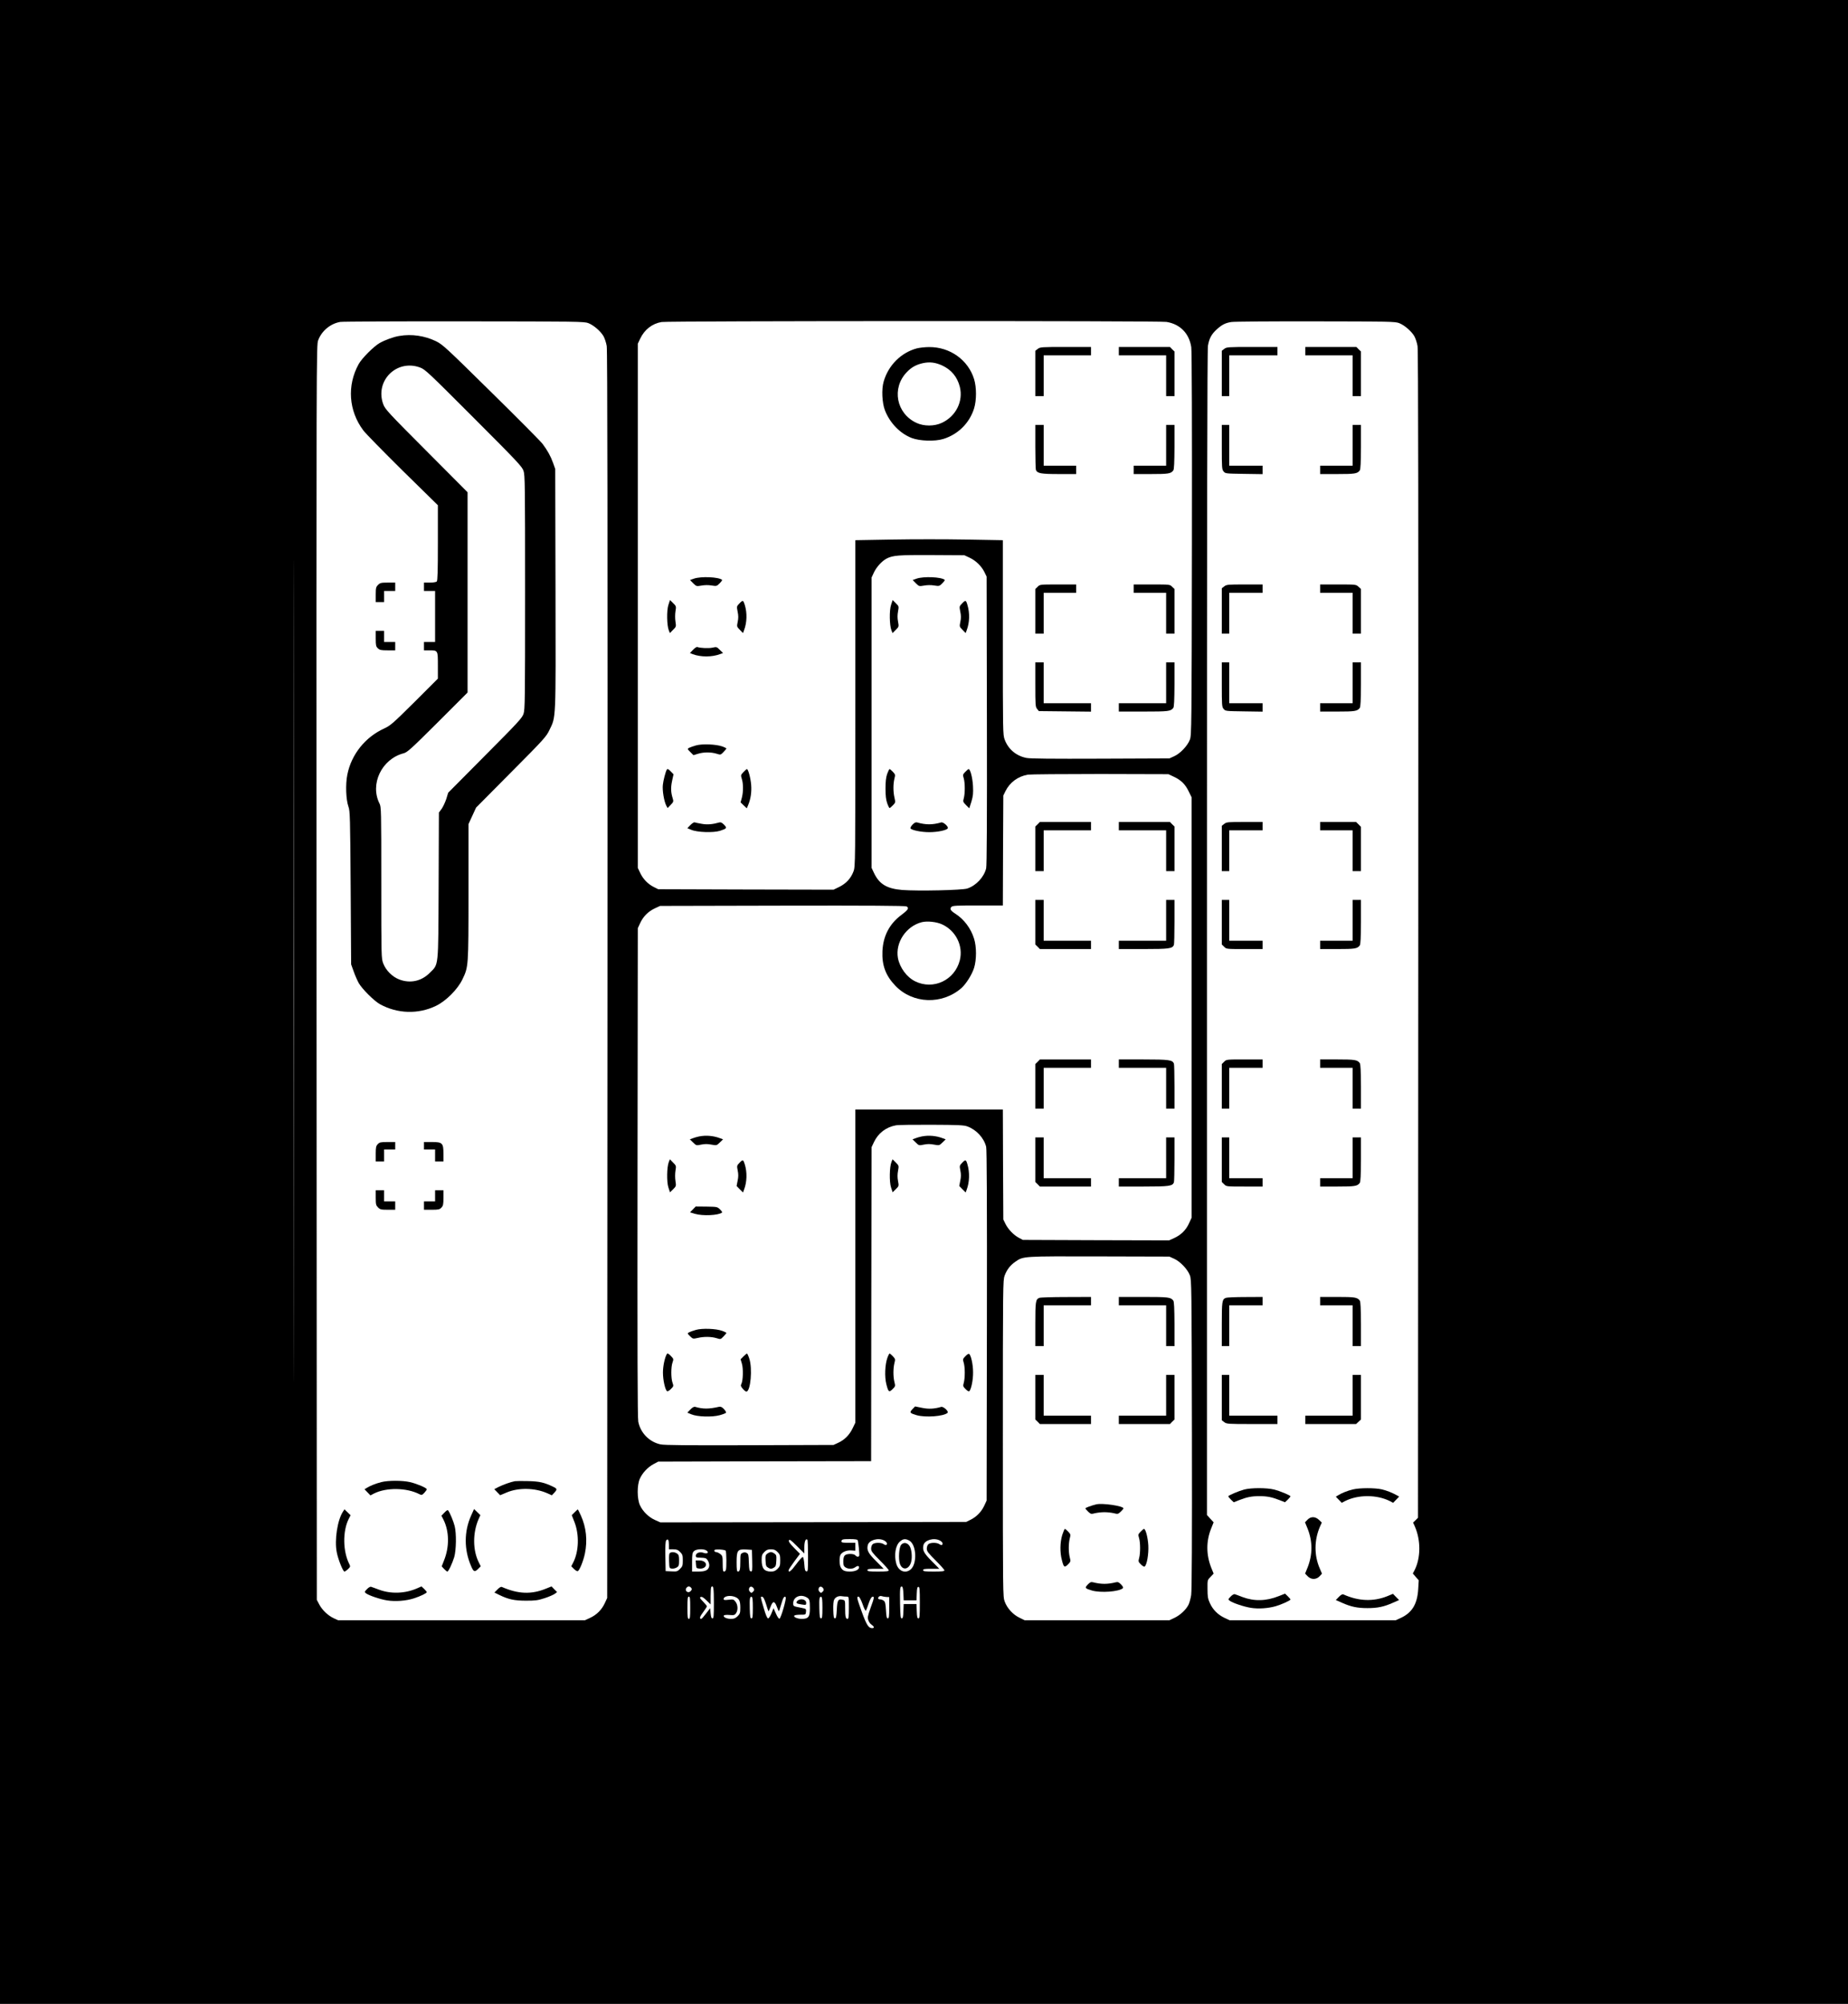 <?xml version="1.0" standalone="no"?>
<!DOCTYPE svg PUBLIC "-//W3C//DTD SVG 20010904//EN"
 "http://www.w3.org/TR/2001/REC-SVG-20010904/DTD/svg10.dtd">
<svg version="1.0" xmlns="http://www.w3.org/2000/svg"
 width="1992pt" height="2160pt" viewBox="0 0 1992 2160"
 preserveAspectRatio="xMidYMid meet">
<g transform="translate(0,2160) scale(0.1,-0.1)"
fill="#000000" stroke="none">
<path d="M0 10800 l0 -10800 9960 0 9960 0 0 10800 0 10800 -9960 0 -9960 0 0
-10800z m3167 -3253 c-1 -1970 -2 -356 -2 3588 0 3944 1 5555 2 3582 2 -1974
2 -5200 0 -7170z m3175 10570 c58 -23 130 -85 163 -140 13 -23 29 -71 35 -107
8 -47 10 -1950 8 -6780 l-3 -6715 -26 -56 c-33 -71 -87 -125 -158 -158 l-56
-26 -1330 0 -1330 0 -46 21 c-64 30 -125 88 -157 148 l-27 51 -3 6762 c-2
6753 -2 6762 18 6816 38 101 132 179 238 197 26 4 628 7 1337 6 1222 -1 1292
-2 1337 -19z m6232 13 c147 -24 244 -123 267 -272 6 -39 9 -837 7 -2123 -3
-1979 -4 -2062 -22 -2108 -25 -66 -104 -149 -168 -178 l-53 -24 -740 -3 c-529
-2 -757 0 -800 8 -111 22 -196 93 -235 197 -20 53 -20 77 -20 1102 l0 1048
-397 7 c-218 4 -575 4 -795 0 l-398 -7 0 -1758 c0 -1736 0 -1759 -20 -1812
-28 -75 -79 -130 -153 -167 l-62 -30 -945 2 -945 3 -46 23 c-63 31 -117 86
-148 152 l-26 55 0 2825 0 2825 26 55 c47 98 129 162 231 179 74 12 5367 14
5442 1z m2508 -13 c58 -23 130 -85 163 -140 13 -23 29 -71 35 -107 8 -47 10
-1834 8 -6347 l-3 -6283 -26 -26 -27 -26 19 -42 c65 -148 64 -338 -2 -469
l-20 -38 32 -37 32 -36 -6 -99 c-10 -157 -66 -250 -186 -306 l-56 -26 -895 0
-895 0 -56 26 c-71 34 -125 87 -157 158 -22 47 -26 71 -26 153 -1 97 -1 97 33
131 l33 35 -26 64 c-55 140 -56 286 0 424 l26 65 -36 39 -36 40 0 6273 c0
4488 3 6290 11 6332 14 78 38 122 92 172 57 52 92 71 159 82 29 5 438 8 908 7
799 -1 858 -2 902 -19z m-4631 -2528 c69 -33 127 -89 160 -155 l24 -49 3
-1550 c2 -1085 -1 -1563 -8 -1595 -23 -94 -106 -184 -202 -217 -54 -19 -536
-29 -704 -16 -165 14 -246 63 -303 183 l-26 55 0 1565 0 1565 26 56 c28 58 84
120 134 147 68 36 130 41 490 39 l350 -2 56 -26z m2199 -2360 c80 -37 125 -81
162 -157 l33 -67 0 -2265 0 -2265 -29 -63 c-33 -72 -86 -124 -161 -158 l-53
-24 -788 2 -789 3 -43 23 c-56 30 -115 91 -144 150 l-23 47 -3 593 -2 592
-795 0 -795 0 0 -1687 0 -1688 -29 -60 c-34 -72 -88 -126 -156 -157 l-50 -23
-905 -3 c-671 -2 -919 0 -960 9 -121 26 -216 123 -240 245 -8 43 -10 764 -8
2689 l3 2630 26 56 c33 71 87 125 158 158 l56 26 1318 3 c936 2 1323 -1 1338
-8 31 -17 20 -36 -56 -93 -127 -95 -195 -225 -203 -388 -7 -154 35 -266 140
-375 188 -196 504 -206 712 -24 50 45 114 146 136 218 27 87 27 227 0 313 -34
111 -108 210 -202 270 -53 34 -63 52 -42 74 13 13 56 15 284 15 l270 0 2 593
3 592 23 47 c47 95 134 159 241 178 25 4 377 7 781 7 l735 -2 55 -26z m-2495
-1593 c149 -68 230 -233 191 -387 -55 -215 -285 -323 -481 -227 -91 45 -166
147 -186 251 -30 167 88 344 258 387 59 14 158 4 218 -24z m273 -2178 c98 -36
178 -124 202 -219 7 -31 10 -597 8 -1929 l-3 -1885 -26 -56 c-31 -66 -84 -120
-148 -151 l-46 -23 -1649 -3 -1648 -2 -58 26 c-69 31 -131 92 -162 159 -32 70
-32 218 -1 286 28 63 87 125 147 157 l51 27 1147 3 1148 2 2 1693 3 1692 26
55 c46 97 131 161 236 180 27 5 201 7 388 6 285 -1 347 -4 383 -18z m2230
-1427 c64 -29 143 -112 168 -178 18 -46 19 -119 22 -1713 2 -1127 -1 -1687 -8
-1733 -6 -38 -19 -85 -29 -105 -28 -55 -89 -111 -151 -141 l-55 -26 -780 0
-780 0 -57 28 c-70 34 -131 101 -158 173 -20 54 -20 70 -20 1759 0 1659 1
1706 19 1755 25 66 61 112 116 150 87 60 77 59 905 57 l755 -2 53 -24z m-5448
-3082 l0 -49 46 0 c37 0 51 -5 75 -29 26 -26 29 -36 29 -91 0 -55 -3 -65 -30
-91 -27 -28 -34 -30 -92 -27 l-63 3 -3 159 c-2 107 1 163 9 172 19 23 29 6 29
-47z m1460 -27 c0 62 15 99 33 81 4 -3 7 -82 7 -175 0 -156 -1 -169 -17 -166
-15 3 -19 17 -23 77 -3 42 -10 76 -16 78 -6 2 -38 -32 -70 -76 -55 -75 -84
-98 -84 -68 0 7 28 50 62 96 l61 82 -63 64 c-46 47 -61 68 -56 81 6 15 21 4
86 -61 l80 -80 0 67z m575 76 c8 -21 21 -154 17 -166 -5 -17 -27 -15 -42 3
-17 20 -94 20 -114 -1 -10 -10 -16 -33 -16 -64 0 -39 4 -52 22 -64 28 -20 78
-20 104 -1 25 19 44 19 44 1 0 -27 -42 -46 -100 -46 -58 1 -79 11 -98 47 -15
27 -16 108 -2 134 17 30 68 51 116 47 l44 -3 0 42 0 43 -75 0 c-56 0 -75 3
-75 13 0 24 12 27 92 27 54 0 80 -4 83 -12z m285 -3 c28 -15 38 -34 24 -48 -4
-3 -16 0 -28 8 -27 20 -100 19 -120 -1 -9 -8 -16 -30 -16 -47 0 -28 15 -47 95
-127 52 -52 95 -100 95 -107 0 -10 -29 -13 -115 -13 -96 0 -115 3 -115 15 0
12 16 15 87 15 l88 0 -82 83 c-85 85 -102 118 -89 172 14 55 113 83 176 50z
m269 0 c81 -41 90 -255 15 -314 -58 -46 -131 -15 -153 65 -26 92 -8 198 40
238 35 30 58 32 98 11z m331 0 c28 -15 38 -34 24 -48 -4 -3 -16 0 -28 8 -27
20 -100 19 -120 -1 -9 -8 -16 -30 -16 -47 0 -28 15 -47 95 -127 52 -52 95
-100 95 -107 0 -10 -29 -13 -115 -13 -96 0 -115 3 -115 15 0 12 16 15 87 15
l88 0 -82 83 c-85 85 -102 118 -89 172 14 55 113 83 176 50z m-2514 -109 c30
-22 7 -39 -33 -24 -40 15 -83 -2 -83 -32 0 -17 7 -20 44 -20 24 0 52 -3 61 -6
24 -10 46 -60 39 -89 -10 -41 -41 -55 -116 -55 l-68 0 0 100 c0 87 3 103 20
120 24 24 106 28 136 6z m206 -1 c9 -12 11 -187 2 -209 -3 -9 -12 -16 -20 -16
-11 0 -14 19 -14 84 0 79 -2 86 -26 105 -15 12 -35 21 -45 21 -11 0 -19 7 -19
15 0 12 12 14 58 13 31 -2 60 -7 64 -13z m286 -109 c2 -108 1 -117 -15 -114
-15 3 -18 16 -21 95 -2 82 -5 94 -24 104 -15 8 -27 8 -44 0 -22 -10 -24 -16
-24 -90 0 -88 -5 -111 -26 -111 -11 0 -14 21 -14 100 0 129 10 143 103 138
l62 -4 3 -118z m273 95 c26 -26 29 -36 29 -91 0 -55 -3 -65 -29 -91 -24 -23
-38 -29 -73 -29 -71 1 -98 35 -98 125 0 49 4 60 29 86 23 23 38 29 71 29 33 0
48 -6 71 -29z m-931 -386 c10 -13 10 -19 -5 -35 -28 -31 -71 4 -44 36 15 18
33 18 49 -1z m245 -161 c0 -144 -2 -169 -15 -169 -11 0 -16 15 -20 55 l-5 55
-44 -57 c-24 -32 -47 -58 -52 -58 -23 0 -16 25 21 73 22 30 40 58 40 63 0 4
-19 27 -42 51 -35 36 -39 43 -24 49 12 5 30 -6 62 -37 l44 -43 0 90 c0 50 3
94 7 98 23 22 28 -11 28 -170z m429 154 c8 -14 7 -22 -7 -35 -16 -16 -18 -16
-33 -1 -10 10 -14 23 -9 37 8 25 33 24 49 -1z m750 0 c8 -14 7 -22 -7 -35 -16
-16 -18 -16 -33 -1 -10 10 -14 23 -9 37 8 25 33 24 49 -1z m864 -56 l3 -72 69
0 69 0 3 73 c2 56 6 72 18 72 13 0 15 -26 15 -170 0 -144 -2 -170 -15 -170
-12 0 -16 17 -18 78 l-3 77 -69 0 -69 0 -3 -77 c-2 -61 -6 -78 -18 -78 -13 0
-15 26 -18 160 -3 166 0 189 21 183 8 -3 13 -30 15 -76z m-1813 -36 c44 -19
55 -42 55 -116 0 -55 -3 -65 -29 -91 -24 -23 -38 -29 -73 -29 -46 0 -86 20
-75 37 3 5 30 8 60 5 48 -4 56 -2 71 19 23 33 20 91 -6 124 -20 26 -25 27 -75
21 -41 -5 -53 -3 -53 7 0 33 71 45 125 23z m764 -1 c37 -18 41 -31 41 -121 0
-93 -16 -114 -88 -114 -48 0 -94 21 -79 36 4 5 34 9 65 9 57 0 57 0 60 32 3
31 2 32 -55 43 -82 16 -83 16 -83 48 0 66 73 101 139 67z m439 5 c22 0 22 -2
22 -120 0 -96 -3 -120 -14 -120 -21 0 -26 23 -26 116 0 82 0 84 -27 90 -48 12
-58 -4 -63 -107 -4 -75 -8 -94 -20 -94 -12 0 -16 18 -18 90 -2 54 2 98 9 111
15 30 48 44 84 38 17 -2 40 -5 53 -4z m427 -4 l30 -1 0 -115 c0 -96 -3 -115
-15 -115 -12 0 -16 19 -20 88 -4 73 -9 91 -24 103 -11 8 -27 14 -36 14 -24 0
-31 11 -18 27 7 9 19 12 32 8 12 -4 35 -8 51 -9z m-2115 -116 c0 -100 -2 -120
-15 -120 -12 0 -15 20 -15 120 0 100 3 120 15 120 13 0 15 -20 15 -120z m675
-1 c0 -95 -3 -114 -15 -114 -12 0 -16 20 -18 104 -3 112 1 135 21 128 9 -3 12
-35 12 -118z m142 42 c12 -40 24 -75 26 -78 3 -2 13 19 23 47 11 32 24 50 34
50 10 0 23 -18 34 -50 10 -28 20 -49 23 -47 2 2 12 35 23 72 21 73 34 95 49
79 11 -12 -50 -226 -67 -232 -7 -2 -23 20 -38 55 l-26 58 -22 -55 c-12 -30
-29 -55 -36 -55 -10 0 -26 37 -47 110 -38 129 -38 127 -16 123 12 -2 24 -27
40 -77z m608 -42 c0 -95 -3 -114 -15 -114 -12 0 -16 20 -18 104 -3 112 1 135
21 128 9 -3 12 -35 12 -118z m433 40 c16 -47 32 -77 36 -70 4 6 18 42 30 79
14 42 29 68 39 70 24 5 22 -8 -19 -120 -31 -87 -34 -103 -24 -133 6 -18 22
-41 36 -49 29 -20 31 -36 5 -36 -39 0 -61 36 -111 174 -54 149 -58 166 -36
166 9 0 26 -32 44 -81z"/>
<path d="M4305 17979 c-62 -10 -148 -41 -212 -76 -62 -35 -192 -164 -227 -228
-127 -230 -108 -503 50 -714 24 -33 216 -228 424 -434 l380 -373 0 -405 c0
-302 -3 -408 -12 -417 -7 -7 -39 -12 -75 -12 l-63 0 0 -45 0 -45 60 0 60 0 0
-275 0 -275 -60 0 -60 0 0 -45 0 -45 56 0 c95 0 94 1 94 -163 l0 -142 -252
-252 c-236 -234 -258 -253 -328 -286 -204 -93 -353 -280 -396 -497 -21 -104
-15 -270 12 -345 17 -46 19 -114 24 -875 l5 -825 27 -75 c14 -41 39 -97 54
-125 36 -64 165 -193 229 -229 188 -104 414 -111 605 -18 108 52 233 178 284
284 66 138 66 132 66 944 l0 731 41 89 41 89 377 380 c354 356 380 385 413
455 72 150 69 77 66 1520 l-3 1295 -23 65 c-27 75 -60 134 -113 205 -21 28
-271 280 -556 560 -487 480 -522 512 -593 547 -122 59 -262 80 -395 57z m222
-340 c55 -20 88 -51 579 -543 470 -470 522 -526 537 -571 16 -46 17 -148 17
-1310 0 -1163 -1 -1264 -17 -1310 -15 -45 -61 -94 -415 -450 l-397 -400 -20
-66 c-12 -36 -34 -84 -50 -107 l-30 -41 -3 -788 c-4 -901 2 -841 -95 -939 -90
-91 -211 -117 -329 -72 -76 29 -145 99 -173 173 -21 55 -21 69 -21 871 0 782
-1 816 -19 852 -106 209 23 480 259 542 40 10 79 45 368 333 l322 322 0 1080
0 1079 -444 446 c-415 416 -445 449 -465 503 -92 252 144 488 396 396z"/>
<path d="M4075 15295 c-22 -22 -25 -32 -25 -105 l0 -80 45 0 45 0 0 60 0 60
60 0 60 0 0 45 0 45 -80 0 c-73 0 -83 -3 -105 -25z"/>
<path d="M4050 14717 c0 -74 3 -86 23 -105 20 -19 35 -22 105 -22 l82 0 0 45
0 45 -60 0 -60 0 0 60 0 60 -45 0 -45 0 0 -83z"/>
<path d="M4072 9267 c-19 -20 -22 -35 -22 -105 l0 -82 45 0 45 0 0 65 0 65 60
0 60 0 0 40 0 40 -83 0 c-74 0 -86 -3 -105 -23z"/>
<path d="M4570 9250 l0 -40 60 0 60 0 0 -65 0 -65 45 0 45 0 0 83 c0 116 -11
127 -125 127 l-85 0 0 -40z"/>
<path d="M4050 8690 c0 -73 3 -83 25 -105 22 -22 32 -25 105 -25 l80 0 0 45 0
45 -60 0 -60 0 0 60 0 60 -45 0 -45 0 0 -80z"/>
<path d="M4690 8710 l0 -60 -60 0 -60 0 0 -45 0 -45 83 0 c74 0 86 3 105 23
19 20 22 35 22 105 l0 82 -45 0 -45 0 0 -60z"/>
<path d="M4110 5624 c-60 -15 -122 -40 -158 -63 l-23 -14 32 -33 32 -33 38 20
c133 67 352 64 490 -7 24 -12 28 -11 53 15 14 15 26 32 26 38 0 15 -104 59
-180 77 -81 19 -237 19 -310 0z"/>
<path d="M5550 5634 c-47 -9 -125 -37 -174 -61 l-48 -25 32 -33 31 -32 72 30
c126 53 302 50 434 -8 l51 -23 26 27 c34 36 33 44 -11 65 -96 46 -147 58 -268
61 -66 2 -131 1 -145 -1z"/>
<path d="M3697 5306 c-60 -91 -93 -307 -67 -438 14 -75 67 -208 83 -208 6 0
23 12 38 26 26 25 27 29 15 53 -71 138 -74 358 -6 491 l19 37 -33 32 -33 32
-16 -25z"/>
<path d="M4791 5296 l-33 -34 21 -40 c64 -126 67 -296 6 -445 l-24 -61 26 -28
c15 -16 30 -28 35 -28 12 0 53 87 74 155 22 75 25 256 5 335 -13 51 -49 139
-69 167 -6 10 -17 4 -41 -21z"/>
<path d="M5079 5265 c-78 -172 -78 -369 -1 -546 27 -63 38 -67 74 -32 l30 30
-20 40 c-67 131 -68 320 -3 469 l19 42 -34 33 -34 33 -31 -69z"/>
<path d="M6194 5299 l-31 -31 30 -76 c52 -135 47 -315 -14 -434 l-21 -41 30
-30 c17 -17 35 -26 41 -22 20 12 60 112 76 190 29 142 14 281 -43 408 -17 37
-32 67 -34 67 -2 0 -17 -14 -34 -31z"/>
<path d="M3956 4471 c-29 -30 -29 -31 -10 -46 33 -24 152 -64 227 -76 90 -14
205 -5 288 22 74 24 139 56 139 67 0 5 -13 20 -28 35 l-29 27 -45 -20 c-131
-58 -285 -63 -413 -15 -39 14 -77 29 -85 31 -9 3 -28 -8 -44 -25z"/>
<path d="M5362 4467 l-33 -33 53 -26 c98 -48 164 -62 288 -62 99 0 127 3 200
27 47 15 96 37 110 47 l25 19 -30 30 -30 31 -62 -25 c-156 -63 -297 -58 -473
19 -10 4 -27 -5 -48 -27z"/>
<path d="M9883 17845 c-171 -46 -308 -183 -358 -359 -24 -81 -17 -229 14 -309
53 -136 162 -249 288 -298 86 -33 248 -39 340 -11 160 49 284 172 333 330 27
88 27 227 0 315 -64 208 -261 348 -486 346 -43 0 -103 -7 -131 -14z m272 -184
c99 -46 163 -122 191 -230 39 -156 -41 -318 -194 -389 -81 -38 -193 -38 -274
0 -217 101 -269 374 -104 546 50 53 102 82 176 98 72 15 131 8 205 -25z"/>
<path d="M11186 17839 l-26 -20 0 -245 0 -244 45 0 45 0 0 220 0 220 255 0
255 0 0 45 0 45 -274 0 c-261 0 -274 -1 -300 -21z"/>
<path d="M12060 17815 l0 -45 255 0 255 0 0 -220 0 -220 45 0 45 0 0 240 0
241 -25 24 -24 25 -276 0 -275 0 0 -45z"/>
<path d="M11160 16786 c0 -129 3 -242 6 -251 15 -38 56 -45 249 -45 l185 0 0
45 0 45 -175 0 -175 0 0 220 0 220 -45 0 -45 0 0 -234z"/>
<path d="M12570 16800 l0 -220 -175 0 -175 0 0 -45 0 -45 186 0 c187 0 215 4
241 39 9 12 12 83 13 254 l0 237 -45 0 -45 0 0 -220z"/>
<path d="M7481 15363 l-43 -15 34 -35 c35 -34 35 -34 89 -25 33 6 75 7 109 1
53 -8 56 -8 87 23 18 18 30 35 26 38 -37 31 -227 39 -302 13z"/>
<path d="M11185 15275 l-25 -24 0 -241 0 -240 45 0 45 0 0 220 0 220 175 0
175 0 0 45 0 45 -195 0 c-195 0 -196 0 -220 -25z"/>
<path d="M12220 15255 l0 -45 175 0 175 0 0 -220 0 -220 45 0 45 0 0 240 0
241 -25 24 c-24 25 -25 25 -220 25 l-195 0 0 -45z"/>
<path d="M7205 15080 c-20 -59 -17 -222 4 -274 l12 -30 34 35 c34 33 34 35 26
89 -5 32 -5 78 0 110 9 54 8 56 -25 89 l-34 33 -17 -52z"/>
<path d="M7972 15097 c-32 -33 -32 -33 -21 -90 9 -41 9 -71 1 -109 -11 -53
-10 -53 23 -87 l34 -35 11 30 c32 83 35 187 8 274 -16 52 -21 53 -56 17z"/>
<path d="M7471 14596 l-34 -35 29 -12 c87 -33 210 -33 298 1 l30 11 -35 34
c-33 33 -35 34 -79 24 -40 -9 -132 -5 -164 7 -7 3 -27 -11 -45 -30z"/>
<path d="M11160 14221 c0 -220 1 -241 19 -262 l19 -24 281 -3 281 -3 0 46 0
45 -255 0 -255 0 0 220 0 220 -45 0 -45 0 0 -239z"/>
<path d="M12570 14240 l0 -220 -255 0 -255 0 0 -45 0 -45 266 0 c270 0 293 3
321 39 9 12 12 83 13 254 l0 237 -45 0 -45 0 0 -220z"/>
<path d="M7502 13565 c-29 -8 -62 -20 -74 -26 -20 -11 -20 -12 13 -45 l34 -34
49 15 c62 19 139 19 199 1 45 -14 45 -14 76 18 17 18 31 35 31 38 0 3 -21 14
-47 23 -68 23 -215 29 -281 10z"/>
<path d="M7187 13303 c-13 -23 -37 -115 -42 -163 -7 -59 13 -178 37 -224 l14
-26 33 34 c31 31 32 37 23 68 -21 67 -23 115 -8 188 l16 74 -27 28 c-27 29
-39 34 -46 21z"/>
<path d="M8014 13278 c-30 -32 -30 -34 -18 -73 17 -53 17 -139 1 -202 l-14
-52 33 -32 34 -32 15 36 c27 65 38 139 32 217 -6 74 -32 170 -46 170 -4 0 -21
-15 -37 -32z"/>
<path d="M7442 12707 l-33 -34 43 -18 c64 -27 239 -33 310 -10 73 24 77 30 43
65 -21 22 -36 29 -50 25 -74 -21 -132 -26 -191 -15 -35 6 -70 13 -77 16 -7 2
-27 -11 -45 -29z"/>
<path d="M13196 17839 l-26 -20 0 -245 0 -244 40 0 40 0 0 220 0 220 260 0
260 0 0 45 0 45 -274 0 c-261 0 -274 -1 -300 -21z"/>
<path d="M14070 17815 l0 -45 255 0 255 0 0 -220 0 -220 45 0 45 0 0 240 0
241 -25 24 -24 25 -276 0 -275 0 0 -45z"/>
<path d="M13170 16781 c0 -220 1 -241 19 -262 19 -24 23 -24 220 -27 l201 -3
0 45 0 46 -180 0 -180 0 0 220 0 220 -40 0 -40 0 0 -239z"/>
<path d="M14580 16800 l0 -220 -175 0 -175 0 0 -45 0 -45 186 0 c187 0 215 4
241 39 9 12 12 83 13 254 l0 237 -45 0 -45 0 0 -220z"/>
<path d="M13196 15279 l-26 -20 0 -245 0 -244 40 0 40 0 0 220 0 220 180 0
180 0 0 45 0 45 -194 0 c-180 0 -195 -1 -220 -21z"/>
<path d="M14230 15255 l0 -45 175 0 175 0 0 -220 0 -220 45 0 45 0 0 240 0
241 -26 24 c-27 25 -29 25 -220 25 l-194 0 0 -45z"/>
<path d="M13170 14221 c0 -220 1 -241 19 -262 19 -24 23 -24 220 -27 l201 -3
0 45 0 46 -180 0 -180 0 0 220 0 220 -40 0 -40 0 0 -239z"/>
<path d="M14580 14240 l0 -220 -175 0 -175 0 0 -45 0 -45 186 0 c187 0 215 4
241 39 9 12 12 83 13 254 l0 237 -45 0 -45 0 0 -220z"/>
<path d="M13196 12719 l-26 -20 0 -245 0 -244 40 0 40 0 0 220 0 220 180 0
180 0 0 45 0 45 -194 0 c-180 0 -195 -1 -220 -21z"/>
<path d="M14230 12695 l0 -45 175 0 175 0 0 -220 0 -220 45 0 45 0 0 239 0
238 -26 27 -27 26 -193 0 -194 0 0 -45z"/>
<path d="M13170 11660 l0 -241 25 -24 c24 -25 25 -25 220 -25 l195 0 0 45 0
45 -180 0 -180 0 0 220 0 220 -40 0 -40 0 0 -240z"/>
<path d="M14580 11680 l0 -220 -175 0 -175 0 0 -45 0 -45 186 0 c187 0 215 4
241 39 9 12 12 83 13 254 l0 237 -45 0 -45 0 0 -220z"/>
<path d="M13195 10155 l-25 -24 0 -241 0 -240 40 0 40 0 0 220 0 220 180 0
180 0 0 45 0 45 -195 0 c-195 0 -196 0 -220 -25z"/>
<path d="M14230 10135 l0 -45 175 0 175 0 0 -220 0 -220 45 0 45 0 0 238 c-1
170 -4 241 -13 253 -26 35 -54 39 -241 39 l-186 0 0 -45z"/>
<path d="M13170 9100 l0 -241 25 -24 c24 -25 25 -25 220 -25 l195 0 0 45 0 45
-180 0 -180 0 0 220 0 220 -40 0 -40 0 0 -240z"/>
<path d="M14580 9120 l0 -220 -175 0 -175 0 0 -45 0 -45 186 0 c187 0 215 4
241 39 9 12 12 83 13 254 l0 237 -45 0 -45 0 0 -220z"/>
<path d="M13213 7610 c-40 -16 -43 -39 -43 -284 l0 -236 40 0 40 0 0 220 0
220 180 0 180 0 0 45 0 45 -187 -1 c-104 0 -198 -4 -210 -9z"/>
<path d="M14230 7575 l0 -45 175 0 175 0 0 -220 0 -220 45 0 45 0 0 238 c-1
170 -4 241 -13 253 -26 35 -54 39 -241 39 l-186 0 0 -45z"/>
<path d="M13170 6536 l0 -245 26 -20 c26 -20 39 -21 300 -21 l274 0 0 45 0 45
-260 0 -260 0 0 220 0 220 -40 0 -40 0 0 -244z"/>
<path d="M14580 6560 l0 -220 -255 0 -255 0 0 -45 0 -45 274 0 273 0 27 25 26
24 0 241 0 240 -45 0 -45 0 0 -220z"/>
<path d="M13411 5544 c-62 -17 -171 -63 -171 -73 0 -4 13 -20 29 -36 l30 -28
53 21 c86 34 138 45 223 45 85 0 137 -11 223 -45 l53 -21 30 28 c16 16 29 32
29 36 0 10 -109 56 -176 73 -78 20 -249 20 -323 0z"/>
<path d="M14582 5545 c-55 -13 -121 -39 -160 -64 l-23 -14 32 -33 32 -33 36
19 c68 34 153 53 241 53 88 0 173 -19 241 -53 l36 -19 33 34 32 33 -23 13
c-54 30 -107 51 -164 65 -73 17 -241 17 -313 -1z"/>
<path d="M14094 5219 l-27 -28 27 -66 c56 -139 56 -283 0 -423 l-26 -64 27
-28 c37 -39 92 -39 129 -1 l26 28 -23 54 c-63 142 -62 309 2 455 l19 42 -29
28 c-41 39 -89 40 -125 3z"/>
<path d="M13266 4391 c-29 -30 -29 -31 -10 -46 33 -24 152 -64 227 -76 82 -13
184 -6 266 17 65 19 161 62 161 73 0 4 -13 20 -29 35 l-29 28 -66 -26 c-137
-55 -266 -58 -392 -11 -38 15 -76 29 -84 31 -9 3 -28 -8 -44 -25z"/>
<path d="M14432 4387 l-33 -34 68 -30 c97 -43 165 -57 273 -57 108 0 176 14
273 57 l68 30 -33 33 -33 34 -60 -25 c-152 -61 -311 -55 -475 19 -10 4 -27 -5
-48 -27z"/>
<path d="M9881 15363 l-43 -15 34 -35 c35 -34 35 -34 89 -25 33 6 75 7 109 1
53 -8 56 -8 87 23 18 18 30 35 26 38 -37 31 -227 39 -302 13z"/>
<path d="M9605 15080 c-20 -59 -17 -222 4 -274 l12 -30 35 35 c34 34 34 35 24
89 -7 37 -7 72 0 109 10 55 10 56 -24 89 l-34 34 -17 -52z"/>
<path d="M10372 15097 c-32 -33 -32 -33 -21 -90 9 -41 9 -71 1 -109 -11 -53
-10 -53 23 -87 l34 -35 11 30 c32 82 35 185 8 274 -15 52 -21 53 -56 17z"/>
<path d="M9563 13258 c-13 -38 -18 -82 -18 -158 0 -76 5 -120 18 -157 10 -29
22 -53 26 -53 4 0 20 13 36 30 28 29 28 31 17 81 -15 64 -15 147 -1 205 11 43
10 46 -17 75 -15 16 -31 29 -35 29 -4 0 -16 -24 -26 -52z"/>
<path d="M10405 13280 c-27 -28 -28 -32 -17 -68 15 -49 15 -165 1 -216 -10
-37 -9 -40 24 -74 l35 -35 23 72 c18 61 21 89 17 170 -5 89 -29 181 -47 181
-4 0 -20 -13 -36 -30z"/>
<path d="M9836 12711 c-15 -16 -25 -34 -22 -40 13 -20 115 -41 203 -41 88 0
186 20 199 41 11 18 -48 71 -71 64 -93 -27 -166 -27 -260 0 -14 4 -29 -3 -49
-24z"/>
<path d="M11185 12715 l-25 -24 0 -241 0 -240 45 0 45 0 0 220 0 220 255 0
255 0 0 45 0 45 -275 0 -276 0 -24 -25z"/>
<path d="M12060 12695 l0 -45 255 0 255 0 0 -220 0 -220 45 0 45 0 0 240 0
241 -25 24 -24 25 -276 0 -275 0 0 -45z"/>
<path d="M11160 11660 l0 -241 25 -24 24 -25 276 0 275 0 0 45 0 45 -255 0
-255 0 0 220 0 220 -45 0 -45 0 0 -240z"/>
<path d="M12570 11680 l0 -220 -255 0 -255 0 0 -45 0 -45 265 0 c278 0 313 5
329 45 3 9 6 122 6 251 l0 234 -45 0 -45 0 0 -220z"/>
<path d="M11185 10155 l-25 -24 0 -241 0 -240 45 0 45 0 0 220 0 220 255 0
255 0 0 45 0 45 -275 0 -276 0 -24 -25z"/>
<path d="M12060 10135 l0 -45 255 0 255 0 0 -220 0 -220 45 0 45 0 0 234 c0
129 -3 242 -6 251 -16 40 -51 45 -329 45 l-265 0 0 -45z"/>
<path d="M7535 9350 c-22 -5 -53 -13 -69 -20 l-30 -11 35 -34 c34 -33 34 -34
87 -23 38 8 70 8 110 0 57 -10 57 -10 91 23 l35 34 -30 11 c-72 28 -154 35
-229 20z"/>
<path d="M11160 9100 l0 -241 25 -24 24 -25 276 0 275 0 0 45 0 45 -255 0
-255 0 0 220 0 220 -45 0 -45 0 0 -240z"/>
<path d="M12570 9120 l0 -220 -255 0 -255 0 0 -45 0 -45 265 0 c278 0 313 5
329 45 3 9 6 122 6 251 l0 234 -45 0 -45 0 0 -220z"/>
<path d="M7209 9074 c-21 -52 -24 -215 -4 -274 l17 -52 34 33 c33 33 33 35 25
89 -5 32 -5 78 0 110 9 54 8 55 -26 89 l-34 35 -12 -30z"/>
<path d="M7973 9068 c-31 -32 -31 -34 -21 -86 8 -38 8 -68 -1 -109 l-11 -57
34 -35 35 -35 11 30 c32 83 35 187 8 274 -16 52 -21 53 -55 18z"/>
<path d="M7468 8563 l-30 -31 53 -16 c84 -25 255 -17 292 14 4 3 -6 19 -22 34
-29 28 -33 28 -146 30 l-116 1 -31 -32z"/>
<path d="M7502 7265 c-29 -8 -62 -20 -74 -26 -20 -11 -20 -12 10 -42 31 -30
32 -30 82 -19 68 16 146 15 203 -2 45 -14 45 -14 76 18 17 18 31 35 31 38 0 3
-21 14 -47 23 -67 24 -214 29 -281 10z"/>
<path d="M7187 7003 c-22 -39 -41 -130 -41 -198 0 -81 24 -188 45 -201 6 -3
25 7 41 24 29 29 30 31 17 68 -17 50 -17 168 0 217 13 37 12 40 -15 68 -28 30
-40 35 -47 22z"/>
<path d="M8014 6979 l-31 -31 14 -47 c16 -51 13 -184 -6 -219 -9 -17 -6 -26
15 -51 14 -17 32 -31 39 -31 46 0 68 252 31 358 -9 28 -21 52 -24 52 -4 0 -21
-14 -38 -31z"/>
<path d="M7442 6407 l-33 -34 43 -18 c64 -27 222 -32 304 -10 35 9 67 22 70
27 3 5 -7 23 -22 39 -22 23 -35 29 -54 25 -110 -25 -171 -25 -255 -1 -14 4
-30 -4 -53 -28z"/>
<path d="M9935 9350 c-22 -5 -53 -13 -69 -20 l-30 -11 35 -34 c34 -33 34 -34
87 -23 38 8 70 8 110 0 57 -10 57 -10 91 23 l35 34 -30 11 c-72 28 -154 35
-229 20z"/>
<path d="M9609 9074 c-21 -52 -24 -215 -4 -274 l17 -52 34 34 c34 33 34 34 24
88 -7 37 -7 72 0 109 10 55 10 56 -24 90 l-35 35 -12 -30z"/>
<path d="M10373 9068 c-31 -32 -31 -34 -21 -86 8 -38 8 -68 -1 -109 l-11 -57
34 -35 35 -35 11 30 c31 80 34 188 8 274 -15 52 -21 53 -55 18z"/>
<path d="M9565 6963 c-26 -73 -31 -205 -11 -283 22 -86 29 -91 68 -53 30 30
30 33 19 77 -14 57 -14 145 0 202 11 43 10 46 -17 75 -15 16 -31 29 -35 29 -4
0 -15 -21 -24 -47z"/>
<path d="M10405 6980 c-27 -28 -28 -32 -17 -68 15 -49 15 -165 1 -216 -10 -37
-9 -41 20 -70 19 -19 34 -27 40 -21 21 22 41 123 40 204 0 86 -24 191 -45 198
-5 2 -23 -10 -39 -27z"/>
<path d="M9835 6410 c-34 -36 -29 -42 44 -64 96 -28 295 -13 335 25 16 15 -45
71 -69 64 -74 -22 -137 -25 -207 -10 -40 8 -73 15 -74 15 0 0 -13 -14 -29 -30z"/>
<path d="M11203 7610 c-40 -16 -43 -39 -43 -284 l0 -236 45 0 45 0 0 220 0
220 255 0 255 0 0 45 0 45 -267 -1 c-148 0 -278 -4 -290 -9z"/>
<path d="M12060 7575 l0 -45 255 0 255 0 0 -220 0 -220 45 0 45 0 0 238 c-1
170 -4 241 -13 253 -28 36 -51 39 -321 39 l-266 0 0 -45z"/>
<path d="M11160 6540 l0 -241 25 -24 24 -25 276 0 275 0 0 45 0 45 -255 0
-255 0 0 220 0 220 -45 0 -45 0 0 -240z"/>
<path d="M12570 6560 l0 -220 -255 0 -255 0 0 -45 0 -45 275 0 276 0 24 25 25
24 0 241 0 240 -45 0 -45 0 0 -220z"/>
<path d="M11815 5384 c-56 -14 -115 -36 -115 -43 0 -4 13 -20 29 -35 29 -27
32 -28 75 -17 25 6 70 11 101 11 31 0 76 -5 101 -11 43 -11 46 -10 75 17 16
15 29 31 29 35 0 26 -229 60 -295 43z"/>
<path d="M11450 5054 c-24 -80 -26 -186 -4 -269 20 -80 28 -86 66 -48 30 30
30 33 19 77 -14 57 -14 145 0 202 11 43 10 46 -17 75 -15 16 -31 29 -35 29 -5
0 -17 -30 -29 -66z"/>
<path d="M12295 5090 c-27 -28 -28 -32 -17 -68 15 -49 15 -165 1 -216 -10 -37
-9 -41 19 -69 16 -16 34 -27 40 -23 24 15 45 135 40 228 -5 86 -29 178 -47
178 -4 0 -20 -13 -36 -30z"/>
<path d="M11725 4520 c-34 -36 -30 -42 44 -64 96 -28 295 -13 335 25 6 5 -1
21 -19 39 -23 24 -35 30 -55 25 -91 -23 -160 -23 -250 0 -20 5 -32 -1 -55 -25z"/>
<path d="M7222 4861 c-9 -5 -12 -30 -10 -87 3 -78 3 -79 31 -82 16 -2 39 4 53
13 21 13 24 23 24 75 0 50 -4 61 -22 74 -25 17 -56 20 -76 7z"/>
<path d="M9715 4950 c-24 -27 -33 -150 -15 -205 25 -76 98 -66 121 17 15 56 5
145 -19 177 -25 34 -62 38 -87 11z"/>
<path d="M7502 4738 c3 -41 4 -43 39 -46 38 -3 69 16 69 43 0 25 -31 45 -71
45 l-40 0 3 -42z"/>
<path d="M8272 4854 c-20 -14 -23 -23 -20 -77 3 -55 6 -63 31 -77 24 -13 30
-13 55 0 24 14 27 22 30 77 3 54 0 63 -20 77 -12 9 -29 16 -38 16 -9 0 -26 -7
-38 -16z"/>
<path d="M8595 4344 c-21 -22 -10 -31 48 -39 45 -7 47 -6 47 18 0 38 -63 52
-95 21z"/>
</g>
</svg>
